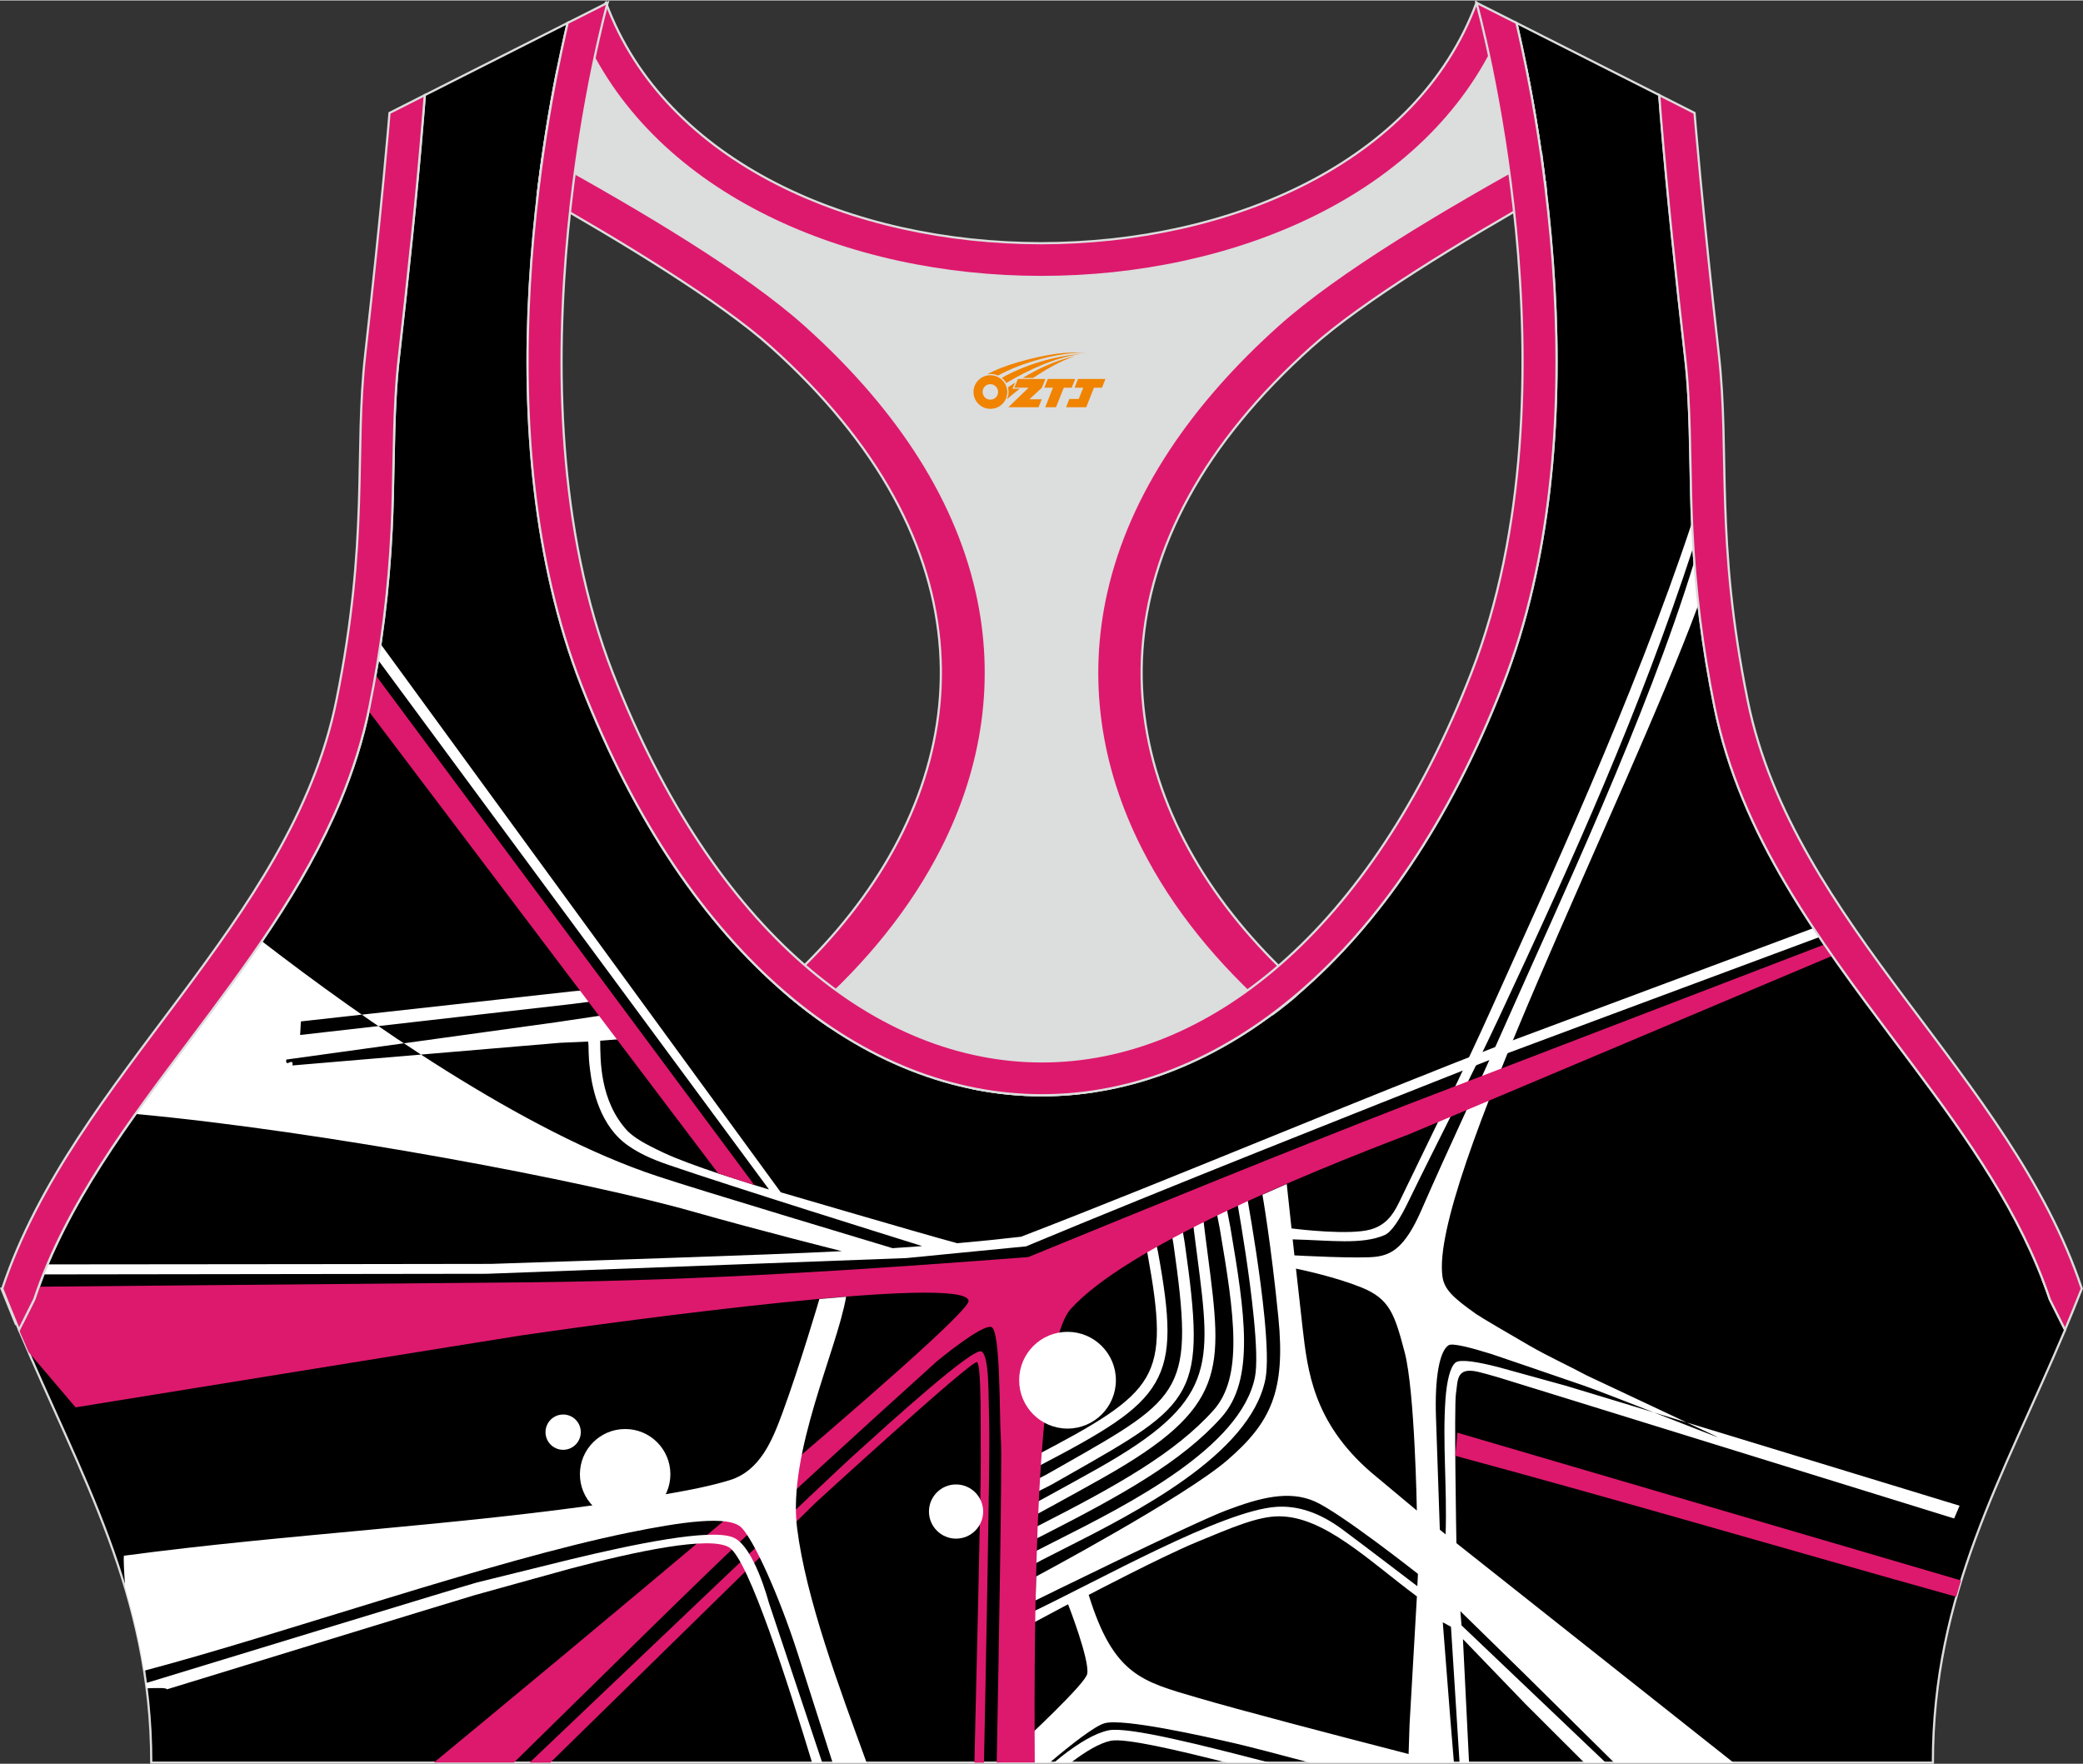 <?xml version="1.0" encoding="utf-8"?>
<!-- Generator: Adobe Illustrator 24.0.1, SVG Export Plug-In . SVG Version: 6.00 Build 0)  -->
<svg xmlns="http://www.w3.org/2000/svg" xmlns:xlink="http://www.w3.org/1999/xlink" version="1.1" id="图层_1" x="0px" y="0px" width="378.8px" height="320.8px" viewBox="0 0 378.95 320.77" enable-background="new 0 0 378.95 320.77" xml:space="preserve">
<rect x="0" y="0" width="378.95" height="320.77" fill="#333333" stroke="none"/>
<g>
	<path fill-rule="evenodd" clip-rule="evenodd" stroke="#DCDDDD" stroke-width="0.4" stroke-miterlimit="22.926" d="M275.88,4.09   l25.98,13.13l0.3,3.74c1.19,14.71,2.78,29.47,4.44,44.13c0.27,2.35,0.45,4.72,0.58,7.08c0.43,7.96,0.33,15.95,0.71,23.93   c0.52,11,1.86,21.69,4.05,32.49c4.72,23.22,18.82,42.1,32.73,60.65c9.62,12.83,19.79,26.21,26.01,41.09   c0.82,1.96,1.57,3.94,2.24,5.95l2.78,5.55c-11.28,26.72-24.06,47.88-24.06,78.74H189.83h-0.52H27.52   c0-30.86-12.78-52.02-24.06-78.74l2.78-5.55c5.76-17.31,17.41-32.6,28.24-47.04c10.28-13.7,20.75-27.66,27.41-43.56   c2.31-5.52,4.13-11.22,5.32-17.09c2.19-10.79,3.53-21.49,4.05-32.49c0.38-7.97,0.28-15.97,0.71-23.93   c0.13-2.37,0.31-4.73,0.58-7.08c1.66-14.66,3.25-29.42,4.44-44.13l0.3-3.74l25.98-13.13c-0.37,1.57-0.71,3.15-1.05,4.71   c-1.78,8.29-3.18,16.69-4.21,25.1c-2.93,23.86-3.13,49.43,2.32,72.94c1.4,6.05,3.2,12.02,5.46,17.81   c38.8,99.35,128.77,99.35,167.57,0c2.26-5.79,4.06-11.76,5.46-17.81c5.45-23.5,5.26-49.08,2.32-72.94   c-1.03-8.41-2.43-16.81-4.21-25.1C276.59,7.24,276.25,5.67,275.88,4.09z"/>
	<g>
		<path fill-rule="evenodd" clip-rule="evenodd" fill="#FFFFFF" d="M257.76,274.71c-0.26-0.22-8.11-6.77-8.36-6.98    c-10.53-9.13-11.53-18.54-12.43-26.29c-0.32-2.74-0.76-6.72-1.2-10.74c1.39,0.29,7.26,1.56,11.83,3.39    c5.22,2.1,6.1,4.82,7.95,11.85C257.4,252.96,257.76,274.71,257.76,274.71L257.76,274.71z M307.83,94.93    c-10.69,32.28-26.67,66.58-36.53,88.55c-5.13,11.43-11.42,24.04-16.74,35.1c-1.23,2.57-2.61,4.26-5.22,5    c-3.75,1.06-12.85,0-14.38-0.19c-0.5-4.6-0.87-8.09-0.87-8.09l-4.42,1.95c0,0,1.56,8.86,2.9,22.34s-1.42,19.15-9.27,25.94    c-7.85,6.79-34.8,21.17-34.8,21.17l-0.1,4.35c0,0,28.62-14.09,34.76-16.4c6.14-2.32,11.31-3.63,15.94-1.64    s18.86,13.22,18.86,13.22l-0.11,2.24c0,0-9.34-7.13-13.57-10.28c-4.24-3.15-8.19-4.39-12-4.16c-9.84,0.61-32.44,13.43-45.05,19.41    l0.2,1.99l6.88-3.67c0,0,3.98,10.19,3.48,12.67c-0.35,1.73-10.01,10.84-15.76,16.14h7.28h0.52h1.13    c3.84-3.25,8.26-6.72,10.03-7.18c3.44-0.89,17.68,2.28,23.82,3.7c2.79,0.65,8.29,2.09,13.49,3.48h26.21l-0.66-7.98l-1.37-17.55    l1.49,0.81l1.56,24.72h1.73l-1.11-22.47l11.33,11.76l10.73,10.71h3.91l-26.23-24.97l-0.21-2.58l11.7,11.44l16.28,16.11h21.71    l-50.41-39.93c0,0-0.45-24.95-0.08-27.24c0.37-2.29-0.04-4.88,4.04-3.92c0.9,0.21,2.19,0.57,3.66,1    c0.45,0.13,7.56,2.33,12.36,3.82c2.31,0.71,70.34,21.78,70.57,21.85l0.99-2.32c-0.18-0.05-69.43-21.21-71.52-21.79    c-4.66-1.29-11.95-3.3-12.35-3.41c-3.7-0.95-6.96-1.52-7.82-0.85c-0.97,0.75-1.6,3.34-1.84,6.67c-0.56,7.79,0.32,16.43,0.02,24.59    l-1.05-0.85c0,0-0.46-13.46-0.7-20.52c-0.24-7.06,0.63-11.99,2.31-13.04c0.67-0.42,4,0.43,7.76,1.6    c0.8,0.25,12.97,4.43,16.91,5.78c4.09,1.4,24.32,9.5,24.3,9.34c-0.31-0.17-23.53-11.04-23.84-11.21    c-3.42-1.84-6.98-3.44-10.43-5.43c-4.15-2.4-8.81-5.13-9.67-5.73c-4.28-3.01-5.84-4.54-6.16-6.83    c-2.34-16.65,32.94-85.58,46.55-122.19c-0.29-2.61-0.54-5.23-0.74-7.86c-8.76,28.61-24.48,61.82-34.42,84.29    c-4.94,11.17-10.36,22.52-15.2,33.62c-3.02,6.95-5.5,8.11-8.12,8.51c-2.88,0.44-15-0.23-15-0.23c0,0.01-0.32-2.91-0.32-2.91    c7.02,0.18,12.61,1,16.74-0.79c1.25-0.54,2.73-2.84,4.25-5.96c5.29-10.89,11.27-22.34,16.43-33.36    c14.08-30.12,25.6-55.75,35.47-85.82c-0.07-1.11-0.13-2.22-0.18-3.34C307.86,95.71,307.85,95.32,307.83,94.93L307.83,94.93z     M230.98,320.57h-7.8c-8.76-2.22-18.5-4.52-21.11-3.98c-1.98,0.41-4.53,1.9-7.24,3.98h-3.09c0.44-0.37,0.88-0.73,1.32-1.08    c3.15-2.49,6.19-4.3,8.62-4.8c3.64-0.74,17.84,2.93,27.7,5.47L230.98,320.57L230.98,320.57z M256.26,319    c-14.59-3.76-30.85-8.02-38.5-10.27c-9.97-2.93-15.18-4.05-19.7-18.68c0,0,13.36-7,19.48-9.53c6.44-2.66,11.25-4.78,15.2-4.76    c8.19,0.04,16.26,8.05,25.03,14.57l-1.34,23.36L256.26,319L256.26,319z M207.91,224.06l1.9-0.35c0.01,0.06,0.21,0.98,0.41,1.9    c0.22,1,0.44,2,0.44,2.02l0,0c2.16,11.86,2.63,18.49-0.47,23.84c-3.08,5.3-9.57,9.07-21.37,15.23l-0.89-1.72    c11.47-5.99,17.76-9.62,20.59-14.48c2.8-4.82,2.32-11.13,0.24-22.52l0,0c-0.03-0.18-0.23-1.07-0.42-1.96    C208.14,225.1,207.94,224.19,207.91,224.06L207.91,224.06z M212.74,221.82l2.03-0.29c0.03,0.22,0.2,1.21,0.37,2.19    c0.17,1,0.34,2,0.39,2.29c3.97,27.98,2.12,29.03-21.1,42.21c-0.97,0.55-1.98,1.13-3.03,1.72c-0.33,0.19-1.4,0.72-2.49,1.27    c-1.12,0.56-2.26,1.13-2.53,1.28l-1.02-1.78c0.33-0.19,1.49-0.77,2.63-1.34c1.1-0.55,2.17-1.08,2.39-1.21    c1.05-0.6,2.06-1.17,3.03-1.72c22.1-12.54,23.86-13.54,20.08-40.15c-0.03-0.2-0.2-1.21-0.38-2.23    C212.95,223.08,212.78,222.09,212.74,221.82L212.74,221.82z M216.92,221.44l1.93-0.23c0.3,2.57,0.61,4.91,0.89,7.08    c2.72,20.94,3.59,27.66-19.05,40.44c-6.04,3.41-14.22,7.83-14.25,7.85l-0.92-1.71c0.02-0.01,8.4-4.54,14.22-7.82    c21.5-12.13,20.67-18.54,18.08-38.5C217.53,226.32,217.22,223.94,216.92,221.44L216.92,221.44z M220.84,217.91l1.91-0.33    c0.08,0.45,0.31,1.63,0.54,2.8s0.46,2.32,0.54,2.78c1.34,7.89,2.45,14.76,2.49,20.5c0.04,5.92-1.04,10.67-4.13,14.12    c-3.6,4.02-8.12,7.55-13.55,10.99c-5.38,3.42-11.65,6.74-18.77,10.38c-0.15,0.08-0.74,0.37-1.32,0.66    c-0.59,0.29-1.18,0.59-1.26,0.63l-0.88-1.73c0.15-0.07,0.71-0.35,1.28-0.63c0.61-0.3,1.22-0.6,1.3-0.65    c7.07-3.61,13.29-6.91,18.61-10.29c5.28-3.35,9.67-6.78,13.14-10.65c2.73-3.04,3.68-7.36,3.64-12.8    c-0.04-5.62-1.14-12.41-2.46-20.19c-0.08-0.44-0.3-1.59-0.53-2.75C221.15,219.57,220.92,218.39,220.84,217.91L220.84,217.91z     M224.94,217.68l1.91-0.31c0,0.01,0.24,1.52,0.34,2.11c0.48,2.74,2.07,12.12,2.85,20.11c0.45,4.68,0.63,8.94,0.16,11.27    c-2.79,13.71-23.63,24.23-36.99,30.98c-1.39,0.7-2.71,1.37-3.68,1.87c-0.05,0.03-0.37,0.2-0.79,0.43c-0.29,0.16-0.56,0.3-0.75,0.4    l-0.9-1.72c0.04-0.02,0.34-0.19,0.72-0.39c0.3-0.16,0.61-0.33,0.83-0.44c1.3-0.67,2.47-1.26,3.7-1.88    c13.03-6.58,33.36-16.85,35.96-29.64c0.43-2.11,0.25-6.17-0.19-10.69c-0.78-8-2.35-17.26-2.82-19.96    C225.2,219.39,224.94,217.68,224.94,217.68z"/>
		<path fill-rule="evenodd" clip-rule="evenodd" fill="#DD196D" d="M331.93,171.73c-25.95,9.96-74.32,28.52-76,29.17    c-23.06,8.97-45.96,18.32-68.86,27.7c-30.45,2.33-58.7,4.2-89.05,4.57c-0.99,0.01-64.17,0.58-91,0.82    c-0.28,0.75-0.54,1.51-0.79,2.27l-2.78,5.55c0.58,1.37,1.16,2.73,1.75,4.07l8.55,10.06c0.65-0.11,78.74-12.75,81.29-13.12    c18.66-2.71,80.9-11.15,81.17-6.24c0.19,3.42-78.43,68.44-97.26,83.96h14.56c15.69-15.35,34.09-33.68,45.54-44.31    c13.49-12.53,31.38-28.66,31.38-28.66s8.18-6.78,9.91-6.25c1.73,0.54,1.44,16.15,1.76,20.8c0.22,3.16-0.37,37.02-0.77,58.42h6.92    c-0.17-27.63,0.14-75.42,6.56-82.52c10.1-11.17,42.3-24.44,61.3-31.67c1.17-0.44,53.85-22.7,77.25-32.56    C332.89,173.12,332.41,172.43,331.93,171.73z"/>
		<path fill-rule="evenodd" clip-rule="evenodd" fill="#DD196D" d="M265.14,260.55l91.63,26.88c-0.3,0.98-0.6,1.96-0.88,2.96    c-30.41-8.49-60.64-17.41-91.14-25.64L265.14,260.55z"/>
		<path fill-rule="evenodd" clip-rule="evenodd" fill="#DD196D" d="M179.01,320.57c0.26-12.89,1.1-55.22,0.96-60.66    c-0.17-6.42,0.05-13.24-1.4-14.13s-16.21,12.5-23.32,18.93c-4.6,4.17-36.77,34.78-58.9,55.85h3.77l48.32-47.33    c0,0,28.47-26.06,29.31-25.52s0.62,12.75,0.68,17.84c0.05,4.26-0.86,42.62-1.16,55.01L179.01,320.57L179.01,320.57z"/>
		<path fill-rule="evenodd" clip-rule="evenodd" fill="#FFFFFF" d="M121.96,268.11c0,4.55-3.69,8.23-8.23,8.23    c-4.55,0-8.23-3.69-8.23-8.23c0-4.55,3.69-8.23,8.23-8.23C118.28,259.87,121.96,263.56,121.96,268.11z"/>
		<path fill-rule="evenodd" clip-rule="evenodd" fill="#FFFFFF" d="M178.86,274.89c0,2.72-2.21,4.93-4.93,4.93    c-2.72,0-4.93-2.21-4.93-4.93s2.21-4.93,4.93-4.93C176.65,269.97,178.86,272.17,178.86,274.89z"/>
		<path fill-rule="evenodd" clip-rule="evenodd" fill="#FFFFFF" d="M203.01,251c0,4.86-3.94,8.8-8.8,8.8s-8.8-3.94-8.8-8.8    s3.94-8.8,8.8-8.8C199.07,242.2,203.01,246.14,203.01,251z"/>
		<path fill-rule="evenodd" clip-rule="evenodd" fill="#FFFFFF" d="M109.93,181.8l-6.09,0.79L54.6,188.2l0.14-2.47l49.27-5.46    l5.04-0.47C109.29,180.36,109.68,181.21,109.93,181.8L109.93,181.8z M329.92,168.75c-19.91,7.43-55.48,20.7-55.8,20.83    c-26.95,10.38-61.85,25.12-88.37,35.32c-3.86,0.45-7.73,0.84-11.61,1.18c-7.47-2.01-34.31-9.94-32.09-9.25l-72.82-99.77    c-0.14,0.97-0.29,1.94-0.45,2.91l71.12,96.33c0.04,0.01-1-0.29-2.64-0.8l-6.58-2.11c-3.58-1.2-7.42-2.58-9.95-3.77    c-3.69-1.73-5.27-2.72-6.55-3.94c-5.1-5.49-4.95-12.94-4.99-16.44l5.17-0.41c-0.65-1.59-1.58-2.85-2.3-4.57l-10.9,1.62    l-49.08,6.79c-0.2,1.63,1.33-0.56,1.13,1.07l48.68-4.12l5.1-0.23c0.18,1.17-0.04,2.18,0.36,5.2c0.44,3.65,1.87,10.26,6.95,13.75    c1.83,1.27,3.88,2.32,7.49,3.55c11.93,4.08,39.81,12.78,45.98,14.71l-5.39,0.38c0,0-36.47-10.95-42.74-13.08    c-24.39-8.03-53.68-28.63-72.01-42.77c-4.2,6.18-8.7,12.16-13.15,18.11c-3.26,4.35-6.6,8.78-9.83,13.32    c34.52,3.2,81.97,12.24,101.25,17.72c12.56,3.57,26.8,7.13,27.24,7.24c-14.59,0.76-47.54,1.75-63.8,2.32    c-0.86,0.03-57.74,0.06-80.69,0.09c-0.26,0.6-0.5,1.21-0.75,1.82l80.68-0.11l76.3-2.86l21.78-2.13    c25.5-10.63,58.53-23.71,84.92-34.14c1.01-0.4,39.65-14.77,59.43-22.13C330.64,169.83,330.28,169.29,329.92,168.75z"/>
		<path fill-rule="evenodd" clip-rule="evenodd" fill="#FFFFFF" d="M149.07,236.23c0,0-3.57,12.16-6.7,20.65    c-1.81,4.9-4.02,10.58-9.61,12.3c-4.31,1.32-9.82,2.35-19.56,3.81c-30.38,4.55-60.6,5.92-90.66,9.94    c-0.09,0.78,0.04,3.06,0.24,5.86c1.44,4.85,2.62,9.84,3.44,15.06c25.33-6.69,62.95-19.98,88.28-25.15    c9.27-1.88,18.17-3.24,20.44-0.84c2.27,2.4,6.72,12.12,10.17,22.8c1.71,5.31,4.24,13.25,6.36,19.91h6.19    c-4.92-13.53-11.03-29.75-12.65-42.67c-1.72-13.76,7.25-32.37,8.92-42.08L149.07,236.23z"/>
		<path fill-rule="evenodd" clip-rule="evenodd" fill="#FFFFFF" d="M149.58,320.57l-9.74-29.21c0,0-2.7-10.33-6.53-11.79    c-4.18-1.6-17.78,1.19-29.63,4.05c-0.79,0.19-11.54,2.85-16.86,4.16c-1.39,0.34-49.08,14.91-60.27,18.32    c0.04,0.31,0.08,0.63,0.12,0.94c1.73-0.04,3.72-0.14,3.68,0.2c0.3-0.08,53.8-16.52,55.97-17.13c6.04-1.67,16.72-4.65,17.58-4.87    c11.64-3.07,25.17-5.97,28.73-3.84c3.6,2.15,11.01,25.7,15.11,39.17L149.58,320.57L149.58,320.57z"/>
		<path fill-rule="evenodd" clip-rule="evenodd" fill="#DD196D" d="M130.67,213.39l-63.61-84.12c0.05-0.23,0.1-0.45,0.14-0.68    c0.4-1.96,0.77-3.92,1.11-5.88l68.93,92.8L130.67,213.39z"/>
		<path fill-rule="evenodd" clip-rule="evenodd" fill="#FFFFFF" d="M105.66,260.45c0,1.77-1.44,3.21-3.21,3.21s-3.21-1.44-3.21-3.21    s1.44-3.21,3.21-3.21S105.66,258.67,105.66,260.45z"/>
	</g>
	
		<path fill-rule="evenodd" clip-rule="evenodd" fill="#DCDDDD" stroke="#DCDDDD" stroke-width="0.4" stroke-miterlimit="22.926" d="   M272.82,6.29l4.81,5.93c1.38,6.84,2.5,13.74,3.37,20.66c-23.16,11.23-48.23,28.16-60.89,46.31C187.73,125.59,209.87,155,234.42,180   l-35.08,18.39c-7.43,1.17-14.92,1.01-22.33-0.49l-26.37-11.4c-2.34-1.59-4.64-3.34-6.91-5.24c24.08-18.14,42.84-49.69,20.18-96.74   c-7.93-16.46-34.11-33.18-50.68-43.36c-3.5-2.15-9.7-3.69-15.48-5.29c0.08-0.66,0.15-1.31,0.23-1.97c0.87-7.08,2-14.15,3.39-21.16   l4.64-6.46C132.4,64.97,246.46,64.97,272.82,6.29z"/>
	
		<path fill-rule="evenodd" clip-rule="evenodd" fill="#DD196D" stroke="#DCDDDD" stroke-width="0.4" stroke-miterlimit="22.926" d="   M2.87,240.76l-2.6-6.42c2.5-0.56,4.91-1.1,7.24-1.61c-0.45,1.18-0.88,2.36-1.28,3.55l-2.1,4.19L2.87,240.76L2.87,240.76z    M141.93,179.69c30.74-27.32,41.6-66.24,11.11-103.39c-3.65-4.45-7.9-8.88-12.77-13.25c-9.24-8.3-27.12-19.14-42.42-27.81   c0.05-0.45,0.11-0.89,0.16-1.34c0.23-1.9,0.49-3.8,0.76-5.69c17.71,9.72,36.87,21.12,47.76,30.89   c15.63,14.03,27.05,30.34,31.16,48.5c3.58,15.81,1.29,31.74-6.29,46.7c-5.55,10.95-13.75,21.06-23.88,29.93   C145.62,182.82,143.76,181.31,141.93,179.69z"/>
	
		<path fill-rule="evenodd" clip-rule="evenodd" fill="#DD196D" stroke="#DCDDDD" stroke-width="0.4" stroke-miterlimit="22.926" d="   M375.99,240.76l2.6-6.42c-2.39-0.54-4.7-1.05-6.93-1.54l0.01,0.03l0.01,0.03l0.02,0.05v0.01l0.02,0.04l0.02,0.05v0.01l0.02,0.05   l0.01,0.03l0.01,0.02l0.04,0.11l0.02,0.05l0,0l0.02,0.05l0.02,0.04v0.01l0.02,0.05l0.01,0.03l0.01,0.03l0.02,0.05v0.01l0.02,0.04   l0.02,0.05l0,0l0.02,0.05l0.01,0.03l0.01,0.02l0.03,0.07l0.01,0.04l0.02,0.05l0,0l0.02,0.05l0.02,0.04V234l0.02,0.05l0.01,0.03   l0.01,0.03l0.02,0.05v0.01l0.02,0.04l0.02,0.05l0,0l0.02,0.05l0.01,0.04l0.01,0.02l0.02,0.05l0.01,0.02l0.01,0.03l0.02,0.05l0,0   l0.02,0.05l0.02,0.04v0.01l0.02,0.05l0.01,0.03l0.01,0.03l0.02,0.05v0.01l0.01,0.04l0.02,0.05l0,0l0.02,0.05l0.01,0.04l0.01,0.02   l0.02,0.05l0.01,0.02l0.01,0.03l0.02,0.05v0.01l0.02,0.05l0.02,0.05v0.01l0.02,0.05l0.01,0.03l0.01,0.02l0.02,0.05l0.01,0.01   l0.01,0.04l0.02,0.05l0,0l0.02,0.05l0.01,0.04l0.01,0.02l0.02,0.05l0.01,0.02l0.01,0.03l0.02,0.05v0.01l0.02,0.05l0.02,0.05v0.01   l0.02,0.05l0.01,0.03l0.01,0.02l0.02,0.06l0.01,0.02l0.01,0.04l0.02,0.06l2.14,4.27L375.99,240.76L375.99,240.76z M237.07,179.82   c-30.84-27.32-41.79-66.31-11.25-103.51c3.65-4.45,7.9-8.88,12.77-13.25c9.3-8.35,27.32-19.27,42.69-27.96v-0.02v-0.02v-0.02v-0.01   v-0.01V35v-0.02v-0.02v-0.02v-0.02V34.9v-0.02v-0.02v-0.02l-0.01-0.06v-0.02v-0.02v-0.02l-0.08-0.67v-0.02v-0.02v-0.04v-0.02v-0.02   v-0.02v-0.02v-0.02l-0.01-0.09l-0.01-0.09l-0.02-0.18v-0.03l-0.01-0.06l-0.01-0.09l-0.01-0.09l-0.01-0.09l-0.01-0.06v-0.03   l-0.01-0.09l-0.08-0.07L281,32.81l-0.01-0.09l0,0l-0.01-0.09l-0.01-0.09l-0.01-0.09l-0.01-0.09v-0.03l-0.02-0.07l-0.01-0.09   l-0.01-0.09l-0.01-0.09l-0.01-0.06v-0.04l-0.01-0.09l-0.01-0.09l-0.01-0.09l-0.01-0.09v-0.01l-0.01-0.09l-0.01-0.09l-0.01-0.09   l-0.01-0.09v-0.02l-0.01-0.07l-0.01-0.09l-0.01-0.09l-0.01-0.09l-0.01-0.05l-0.01-0.04l-0.01-0.09l-0.01-0.09l-0.01-0.09   l-0.01-0.08v-0.01l-0.01-0.09l-0.01-0.09l-0.01-0.09l-0.01-0.09v-0.02l-0.01-0.07l-0.01-0.09l-0.01-0.09l-0.01-0.09l-0.01-0.05   l-0.01-0.04l-0.01-0.09l-0.01-0.09l-0.01-0.09l-0.01-0.08v-0.01l-0.01-0.09L280.55,29l-0.01-0.09l-0.01-0.09V28.8l-0.01-0.07   l-0.01-0.09l-0.01-0.09l-0.01-0.09l-0.01-0.05l-0.01-0.04l-0.01-0.09l-0.01-0.09l-0.01-0.09c-17.79,9.75-37.07,21.21-48.02,31.04   c-15.63,14.03-27.05,30.34-31.16,48.5c-3.58,15.81-1.29,31.74,6.29,46.7c5.57,11,13.82,21.14,24.01,30.05   c0.44-0.33,0.88-0.66,1.32-1c0.5-0.39,0.99-0.78,1.49-1.18c0.39-0.31,0.77-0.63,1.16-0.95   C235.99,180.76,236.53,180.29,237.07,179.82z"/>
	
		<path fill-rule="evenodd" clip-rule="evenodd" fill="#DD196D" stroke="#DCDDDD" stroke-width="0.4" stroke-miterlimit="22.926" d="   M268.61,0.42l4.21,5.87c-26.37,58.69-140.42,58.69-166.79,0l4.21-5.87C131.84,58.75,247.02,58.74,268.61,0.42z"/>
	
		<path fill-rule="evenodd" clip-rule="evenodd" fill="#DD196D" stroke="#DCDDDD" stroke-width="0.4" stroke-miterlimit="22.926" d="   M267.64,122.42c20.46-52.38,0.97-122,0.97-122l7.27,3.67c0.37,1.57,0.71,3.15,1.05,4.71c1.78,8.29,3.18,16.69,4.21,25.1   c2.93,23.86,3.13,49.43-2.32,72.94c-1.4,6.05-3.2,12.02-5.46,17.81c-38.8,99.35-128.77,99.35-167.57,0   c-2.26-5.79-4.06-11.76-5.46-17.81c-5.45-23.5-5.26-49.08-2.32-72.94c1.03-8.41,2.43-16.81,4.21-25.1   c0.34-1.56,0.68-3.14,1.05-4.71l7.27-3.67c0,0-19.48,69.62,0.97,122C148.26,216.53,230.88,216.53,267.64,122.42L267.64,122.42z    M301.86,17.22l6.42,3.25c0,0,1.34,16.7,4.42,43.93c2.01,17.83-0.7,33.62,5.25,62.96c8.26,40.69,47.89,68.25,60.78,106.98   c-1,2.55-2.02,5.04-3.05,7.49l-2.78-5.55c-0.67-2.01-1.42-4-2.24-5.95c-6.22-14.88-16.38-28.26-26.01-41.09   c-13.91-18.55-28.02-37.43-32.73-60.65c-2.19-10.79-3.53-21.49-4.05-32.49c-0.38-7.97-0.28-15.97-0.71-23.93   c-0.13-2.37-0.31-4.73-0.58-7.08c-1.66-14.66-3.25-29.42-4.44-44.13L301.86,17.22L301.86,17.22z M3.46,241.83   c-1.03-2.45-2.05-4.94-3.05-7.49c12.89-38.73,52.52-66.29,60.78-106.98c5.96-29.34,3.24-45.13,5.25-62.96   c3.08-27.23,4.42-43.93,4.42-43.93l6.42-3.25l-0.3,3.74c-1.19,14.71-2.78,29.47-4.44,44.13c-0.27,2.35-0.45,4.72-0.58,7.08   c-0.43,7.96-0.33,15.95-0.71,23.93c-0.52,11-1.86,21.69-4.05,32.49c-1.19,5.87-3.01,11.57-5.32,17.09   c-6.66,15.9-17.13,29.86-27.41,43.56c-10.83,14.44-22.48,29.73-28.24,47.04L3.46,241.83z"/>
	
</g>
<g id="图层_x0020_1">
	<path fill="#F08300" d="M177.28,72.26c0.416,1.136,1.472,1.984,2.752,2.032c0.144,0,0.304,0,0.448-0.016h0.016   c0.016,0,0.064,0,0.128-0.016c0.032,0,0.048-0.016,0.08-0.016c0.064-0.016,0.144-0.032,0.224-0.048c0.016,0,0.016,0,0.032,0   c0.192-0.048,0.4-0.112,0.576-0.208c0.192-0.096,0.4-0.224,0.608-0.384c0.672-0.56,1.104-1.408,1.104-2.352   c0-0.224-0.032-0.448-0.08-0.672l0,0C183.12,70.38,183.07,70.21,182.99,70.03C182.52,68.94,181.44,68.18,180.17,68.18C178.48,68.18,177.1,69.55,177.1,71.25C177.1,71.6,177.16,71.94,177.28,72.26L177.28,72.26L177.28,72.26z M181.58,71.28L181.58,71.28C181.55,72.06,180.89,72.66,180.11,72.62C179.32,72.59,178.73,71.94,178.76,71.15c0.032-0.784,0.688-1.376,1.472-1.344   C181,69.84,181.61,70.51,181.58,71.28L181.58,71.28z"/>
	<polygon fill="#F08300" points="195.61,68.86 ,194.97,70.45 ,193.53,70.45 ,192.11,74 ,190.16,74 ,191.56,70.45 ,189.98,70.45    ,190.62,68.86"/>
	<path fill="#F08300" d="M197.58,64.13c-1.008-0.096-3.024-0.144-5.056,0.112c-2.416,0.304-5.152,0.912-7.616,1.664   C182.86,66.51,180.99,67.23,179.64,68C179.84,67.97,180.03,67.95,180.22,67.95c0.48,0,0.944,0.112,1.36,0.288   C185.68,65.92,192.88,63.87,197.58,64.13L197.58,64.13L197.58,64.13z"/>
	<path fill="#F08300" d="M183.05,69.6c4-2.368,8.88-4.672,13.488-5.248c-4.608,0.288-10.224,2-14.288,4.304   C182.57,68.91,182.84,69.23,183.05,69.6C183.05,69.6,183.05,69.6,183.05,69.6z"/>
	<polygon fill="#F08300" points="201.1,68.86 ,200.48,70.45 ,199.02,70.45 ,197.61,74 ,197.15,74 ,195.64,74 ,193.95,74    ,194.54,72.5 ,196.25,72.5 ,197.07,70.45 ,195.48,70.45 ,196.12,68.86"/>
	<polygon fill="#F08300" points="190.19,68.86 ,189.55,70.45 ,187.26,72.56 ,189.52,72.56 ,188.94,74 ,183.45,74 ,187.12,70.45    ,184.54,70.45 ,185.18,68.86"/>
	<path fill="#F08300" d="M195.47,64.72c-3.376,0.752-6.464,2.192-9.424,3.952h1.888C190.36,67.1,192.7,65.67,195.47,64.72z    M184.67,69.54C184.04,69.92,183.98,69.97,183.37,70.38c0.064,0.256,0.112,0.544,0.112,0.816c0,0.496-0.112,0.976-0.32,1.392   c0.176-0.16,0.32-0.304,0.432-0.4c0.272-0.24,0.768-0.64,1.6-1.296l0.32-0.256H184.19l0,0L184.67,69.54L184.67,69.54L184.67,69.54z"/>
</g>
</svg>